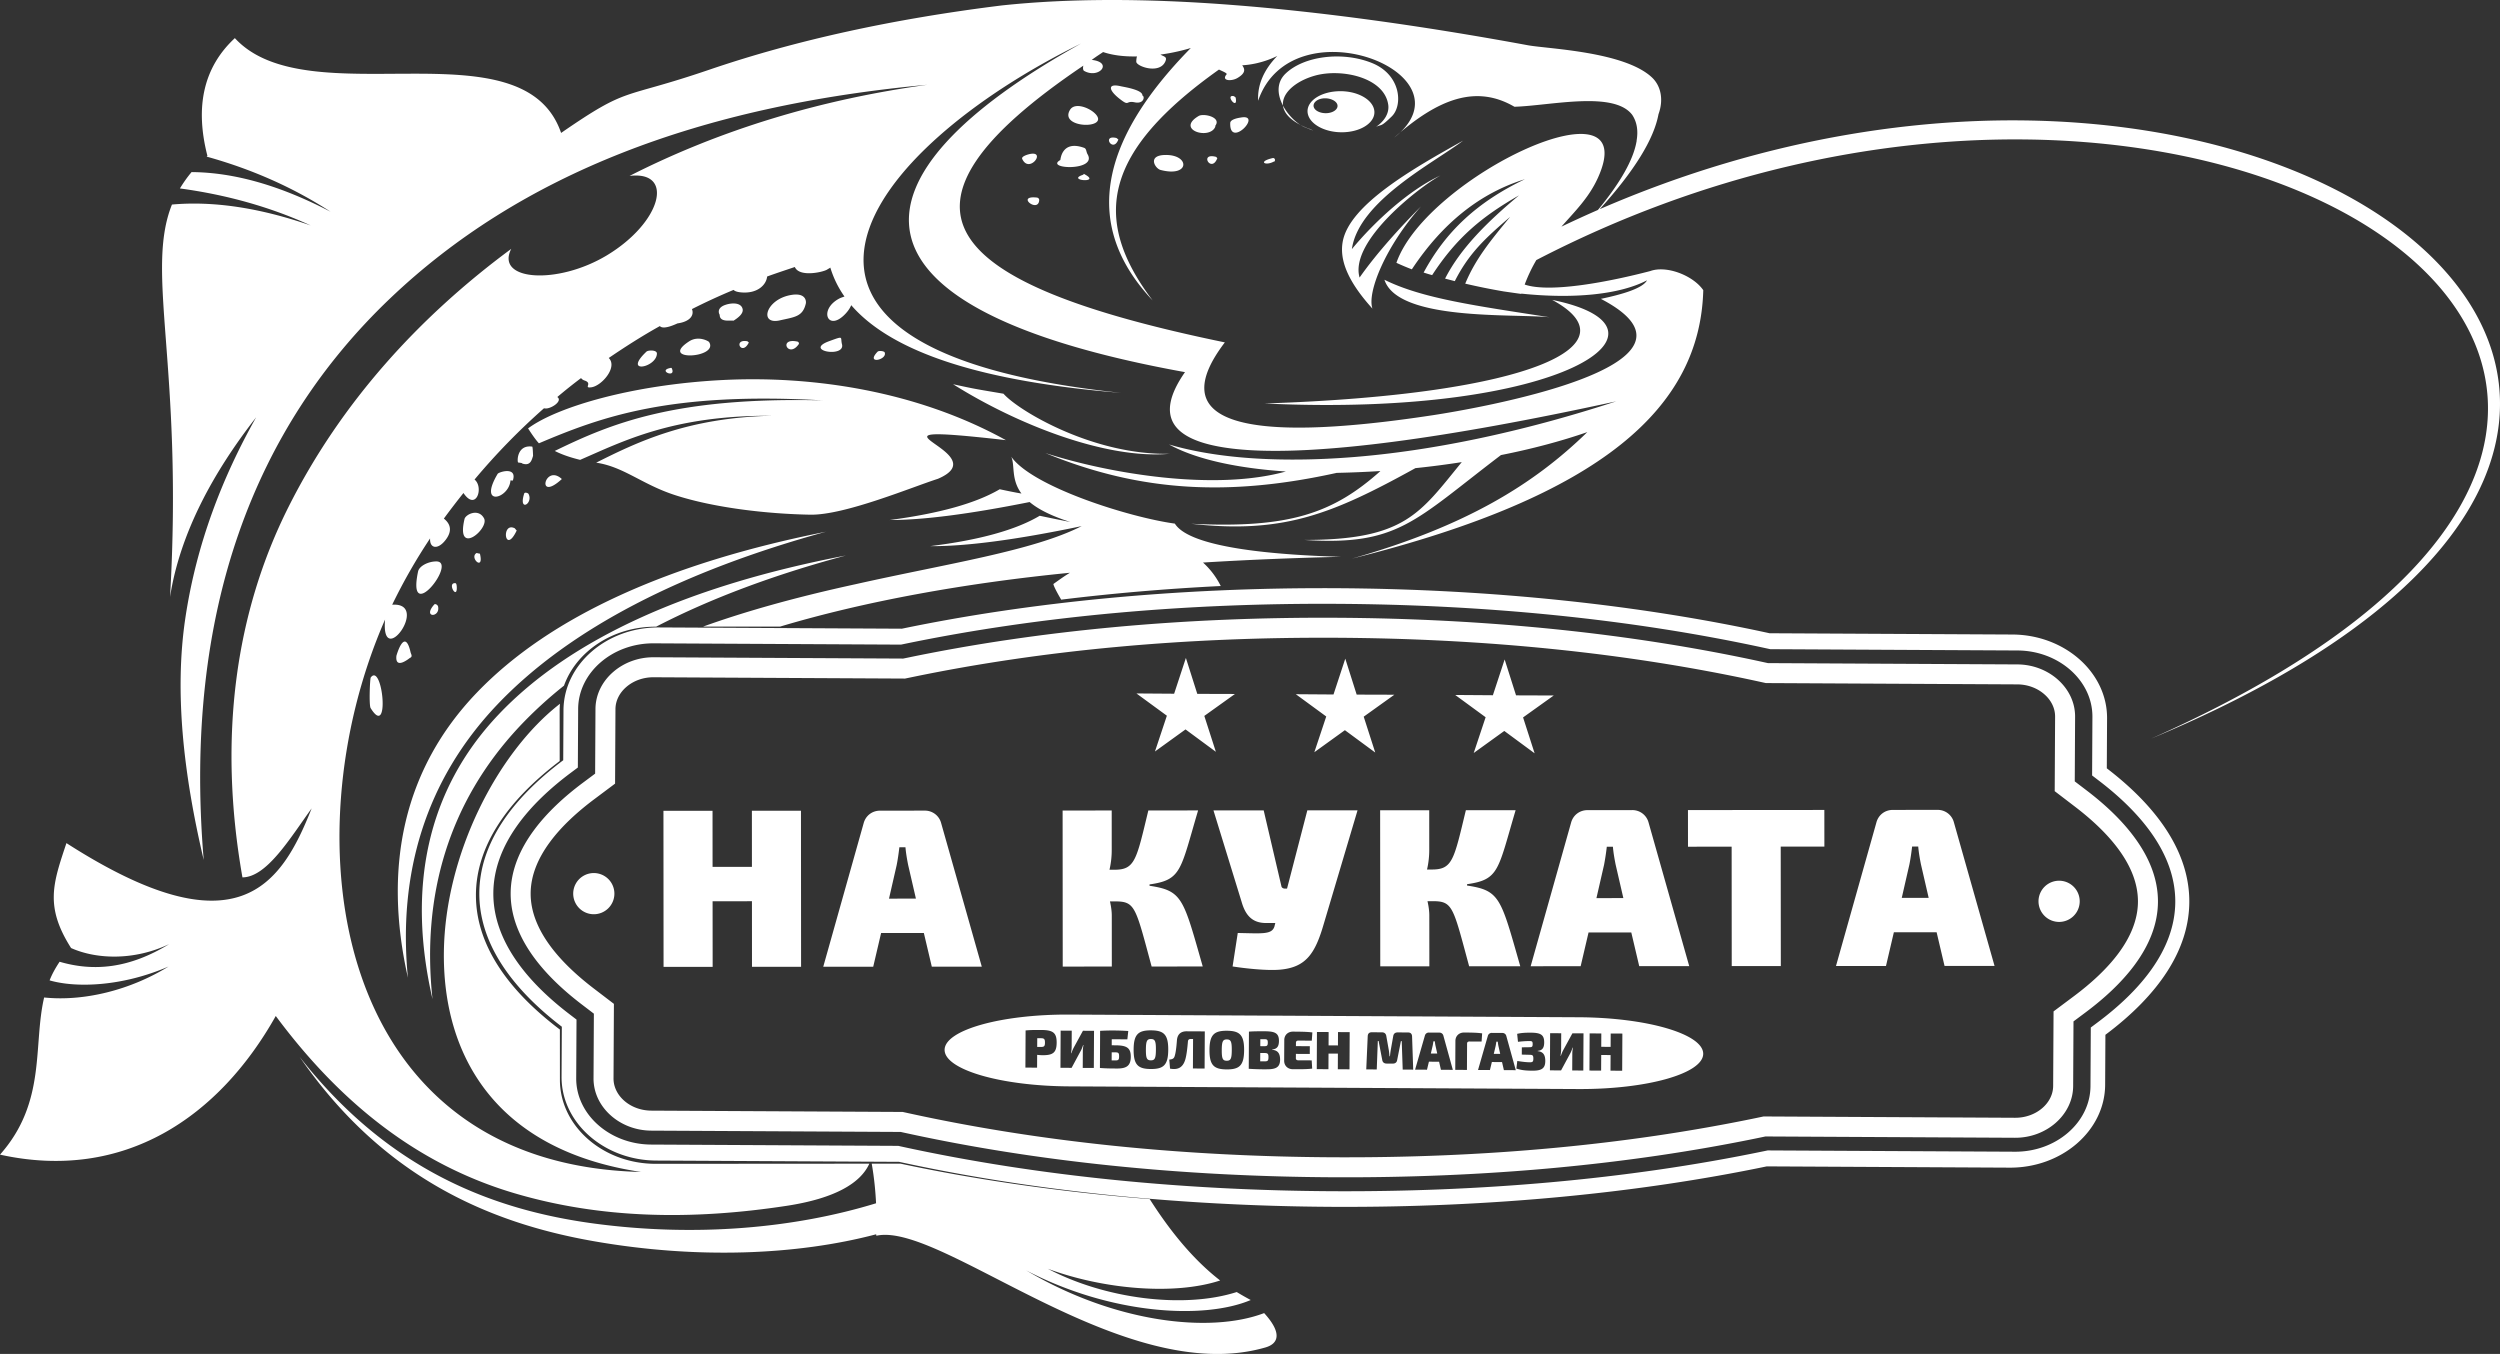 <svg xmlns="http://www.w3.org/2000/svg" viewBox="0 0 220 119.149" style="enable-background:new 0 0 220 119.149" xml:space="preserve"><rect x="0" y="0" width="220" height="119.149" fill="#333333" stroke="none"/><path d="M117.556 53.137c-12.681-.067-25.713.978-38.062 3.547l-.21.043-21.752-.114c-3.64-.019-6.638 2.581-6.654 5.77l-.027 5.16-.629.47c-3.572 2.672-6.785 6.272-6.808 10.583-.022 4.306 3.153 7.943 6.697 10.651l.623.476-.027 5.16c-.017 3.19 2.953 5.82 6.594 5.839l21.75.114.211.047c12.321 2.696 25.34 3.878 38.023 3.944 12.681.067 25.713-.976 38.06-3.546l.211-.044 21.753.114c3.639.02 6.637-2.58 6.654-5.77l.027-5.16.627-.47c3.572-2.67 6.786-6.273 6.808-10.58.023-4.31-3.152-7.944-6.697-10.654l-.622-.476.027-5.16c.017-3.189-2.954-5.82-6.593-5.839l-21.754-.114-.21-.045c-12.32-2.699-25.339-3.88-38.02-3.946zm.007-1.375c13.937.073 26.98 1.515 38.16 3.964l21.375.112c4.6.024 8.346 3.341 8.324 7.374l-.023 4.4c4.674 3.577 7.282 7.567 7.26 11.766-.022 4.197-2.672 8.159-7.383 11.684l-.023 4.405c-.02 4.029-3.801 7.31-8.4 7.286l-21.376-.112c-11.205 2.33-24.261 3.634-38.199 3.561-13.938-.073-26.981-1.513-38.161-3.961l-21.374-.112c-4.6-.024-8.346-3.345-8.325-7.374l.023-4.405c-4.673-3.574-7.283-7.563-7.26-11.76.021-4.2 2.673-8.162 7.383-11.689l.023-4.401c.021-4.032 3.801-7.31 8.402-7.286l21.374.112c11.207-2.332 24.262-3.637 38.2-3.564zm-19.572 3.431c6.528-.607 13.08-.864 19.559-.83 6.474.034 13.027.36 19.549 1.035 6.108.634 12.167 1.575 18.086 2.87l.393.086 21.955.115c1.375.007 2.633.516 3.548 1.328.948.84 1.535 2 1.528 3.277l-.03 5.688 1.104.842c1.542 1.181 3.077 2.594 4.236 4.205 1.202 1.665 1.992 3.53 1.981 5.555-.01 2.02-.82 3.876-2.039 5.532-1.177 1.596-2.726 2.993-4.28 4.158l-1.113.83-.03 5.688c-.006 1.277-.605 2.431-1.562 3.262-.924.802-2.187 1.298-3.562 1.29l-21.954-.115-.394.082c-5.93 1.234-11.997 2.11-18.111 2.68-6.53.607-13.086.863-19.563.829-6.479-.034-13.028-.359-19.55-1.035-6.109-.633-12.17-1.572-18.087-2.868l-.393-.086-21.955-.115c-1.375-.008-2.633-.517-3.548-1.328-.95-.84-1.535-2-1.528-3.278l.03-5.687-1.104-.843c-1.542-1.18-3.077-2.594-4.237-4.202-1.2-1.669-1.992-3.533-1.981-5.554.01-2.024.822-3.881 2.039-5.534 1.177-1.598 2.727-2.995 4.281-4.16l1.113-.83.03-5.688c.006-1.277.604-2.432 1.561-3.26.924-.803 2.188-1.3 3.563-1.292l21.954.115.396-.081c5.93-1.233 12-2.11 18.115-2.68zm19.55.93c-6.459-.033-12.956.22-19.389.82-6.04.56-12.043 1.43-17.923 2.65l-.588.122-22.125-.116c-.94-.004-1.791.325-2.405.86-.582.503-.946 1.192-.95 1.942l-.034 6.559-1.816 1.36c-1.443 1.08-2.87 2.358-3.921 3.788-1.011 1.371-1.683 2.888-1.692 4.505-.008 1.615.648 3.139 1.645 4.521 1.036 1.439 2.449 2.733 3.88 3.83l1.802 1.376-.034 6.56c-.004.749.352 1.443.93 1.955.608.539 1.455.876 2.396.881l22.124.116.587.129c5.867 1.283 11.861 2.214 17.894 2.84 6.427.666 12.921.987 19.38 1.02 6.456.035 12.956-.218 19.39-.817 6.039-.561 12.04-1.43 17.92-2.652l.585-.123 22.127.116c.94.005 1.79-.324 2.405-.856.583-.506.946-1.196.95-1.945l.035-6.56 1.815-1.357c1.443-1.08 2.869-2.361 3.922-3.789 1.01-1.372 1.682-2.89 1.69-4.503.008-1.618-.646-3.141-1.642-4.523-1.038-1.441-2.45-2.735-3.882-3.83l-1.802-1.378.035-6.559c.004-.749-.353-1.443-.93-1.952-.61-.542-1.457-.88-2.396-.885l-22.127-.116-.584-.128c-5.869-1.282-11.862-2.214-17.895-2.838-6.426-.668-12.923-.988-19.378-1.022zm-3.509 4.968 2.677 1.96-1.048 3.145 2.69-1.94 2.67 1.968-1.014-3.156 2.697-1.932-3.316-.01-1.003-3.163-1.036 3.152-3.317-.024zm14.027.067 2.676 1.959-1.048 3.147 2.69-1.94 2.67 1.968-1.016-3.158 2.698-1.93-3.317-.012-1.003-3.16-1.035 3.15-3.315-.024zm-23.7-3.26-1.035 3.15-3.318-.024 2.678 1.959-1.048 3.148 2.69-1.942 2.67 1.97L105.98 63l2.697-1.93-3.316-.01-1.003-3.162zm76.893 19.606a1.813 1.813 0 1 0-.017 3.625 1.813 1.813 0 0 0 .017-3.625zm-129.03-.675a1.812 1.812 0 1 1-.018 3.623 1.812 1.812 0 0 1 .019-3.623zm90.547 14.126-.017 3.27-1.028-.005.007-1.375-.824-.004-.008 1.374-1.028-.005.017-3.27 1.028.006-.006 1.175.825.004.006-1.175 1.028.005zm-3.438 3.252-.976-.005.008-1.502c0-.17.025-.336.055-.507h-.033c-.053.175-.116.34-.202.501l-.809 1.503-.98-.006.016-3.27.977.006-.008 1.45c0 .161-.025.35-.055.53h.033c.058-.174.13-.349.211-.5l.804-1.475.976.005-.017 3.27zm-3.442-2.473c-.002.47-.16.706-.572.741v.029c.497.045.67.35.668.87-.003.673-.355.852-1.146.847-.616-.003-.99-.052-1.397-.187l.08-.668c.473.078.828.114 1.117.115.237.001.294-.065.296-.32 0-.27-.055-.332-.297-.338l-.72-.018.003-.64.71-.01c.195-.004.243-.056.244-.279 0-.209-.046-.26-.245-.262-.35-.002-.635.02-1.048.066l-.072-.702c.346-.079.673-.105 1.195-.103.881.005 1.188.187 1.184.86zm-3.872 1.008-.157-.702a3.361 3.361 0 0 1-.055-.375h-.128a5.2 5.2 0 0 1-.059.374l-.165.7.564.003zm.162.721-.895-.004-.17.705-1.047-.006.864-3a.35.35 0 0 1 .347-.263l.934.005a.35.35 0 0 1 .344.267l.833 3.009-1.047-.006-.163-.707zm-1.75-2.525-.05.72-1.076-.006c-.123 0-.2.07-.2.17l-.012 2.331-1.028-.005.013-2.545c.002-.44.321-.742.767-.74.535.003 1.142.007 1.587.075zm-3.951 1.775-.157-.702a3.335 3.335 0 0 1-.055-.375h-.128a5.095 5.095 0 0 1-.06.374l-.164.7.564.003zm.162.721-.895-.005-.17.706-1.047-.006.864-3a.35.35 0 0 1 .347-.263l.933.005a.35.35 0 0 1 .345.267l.832 3.009-1.047-.006-.162-.707zm-2.377-2.22.099 2.915-.924-.005-.086-2.503h-.072l-.33 1.666c-.035.209-.173.312-.39.31l-.532-.002c-.218-.001-.355-.106-.391-.315l-.319-1.67h-.07l-.094 2.502-.924-.005.129-2.914c.01-.232.125-.354.362-.353l.886.005c.213 0 .35.106.387.32l.23 1.299c.023.161.036.327.05.488h.042c.02-.16.035-.326.06-.487l.23-1.298c.038-.213.176-.316.394-.315l.905.005c.237 0 .35.124.358.357zm-5.49-.384-.017 3.27-1.028-.006.007-1.374-.825-.004-.007 1.374-1.028-.006.017-3.27 1.028.006-.006 1.175.825.004.006-1.175 1.028.006zm-3.344 2.484.043.725c-.474.06-1.137.056-1.701.053-.45-.003-.766-.307-.764-.748l.01-1.82c.002-.44.321-.742.771-.74.564.004 1.228.007 1.701.071l-.051.725-1.199-.007c-.118 0-.194.07-.195.17l-.002.318 1.223.006-.004.683-1.222-.007-.002.393c-.001.1.074.171.193.172l1.199.006zm-3.804-.276c.002-.303-.06-.37-.348-.371l-.375-.002-.004.734.38.002c.284.002.346-.064.347-.363zm-.36-1.59h-.356l-.004.615.365.002c.237.001.294-.055.296-.311.001-.251-.056-.304-.302-.305zm1.383 1.804c-.004.673-.37.851-1.19.847a20.659 20.659 0 0 1-1.568-.046l.017-3.27c.423-.03.787-.033 1.413-.03.91.004 1.231.186 1.228.86-.003.468-.17.704-.602.74v.028c.521.046.704.35.702.871zm-5.133-.847c-.004.759.085.94.436.94.35.003.442-.177.446-.935.004-.758-.086-.939-.436-.94-.35-.002-.442.177-.446.935zm1.967.01c-.007 1.346-.412 1.7-1.535 1.694-1.118-.006-1.519-.364-1.512-1.71.007-1.345.412-1.698 1.53-1.692 1.123.006 1.524.363 1.517 1.709zm-3.477 1.617-1.028-.005.013-2.597h-.198c-.157-.002-.243.074-.253.216-.046.554-.12 1.222-.236 1.6-.227.758-.71.911-1.34.794l-.067-.796c.222-.023.388-.05.466-.277.096-.275.16-.767.206-1.397.036-.54.331-.818.866-.815l1.588.008-.017 3.27zm-5.166-1.662c-.004.759.085.94.436.941.35.002.441-.178.445-.936.004-.758-.085-.938-.436-.94-.35-.002-.441.177-.445.935zm1.966.01c-.007 1.346-.412 1.7-1.535 1.694-1.118-.006-1.518-.363-1.511-1.71.006-1.345.411-1.698 1.53-1.692 1.123.005 1.523.363 1.516 1.709zm-4.324.585c.001-.29-.05-.356-.325-.357l-.327-.002-.004.71.327.002c.275.002.327-.064.329-.353zm1.028.038c-.004.8-.39 1.031-1.224 1.027-.62-.003-1.018-.01-1.464-.046h-.028l.017-3.27a18.27 18.27 0 0 1 1.218-.031c.45.002.853.019 1.26.045l-.08.734-1.374-.008-.002.531.327.002c1.014.005 1.354.234 1.35 1.016zm-3.252.978-.976-.005.008-1.502c0-.17.026-.336.055-.506h-.033c-.053.174-.116.34-.202.5l-.808 1.503-.981-.005.017-3.27.976.005-.007 1.45c-.001.161-.026.351-.055.53l.033.001c.057-.175.13-.35.21-.501l.805-1.474.976.005-.018 3.27zm-4.3-2.226c.002-.313-.07-.389-.349-.39l-.331-.002-.004.768.331.001c.28.002.351-.073.353-.377zm1.028.006c-.004.862-.323 1.102-1.219 1.098-.166-.001-.336-.012-.497-.032l-.006 1.128-1.028-.005.017-3.27c.436-.04.73-.044 1.384-.04 1.038.005 1.354.249 1.35 1.12zm1.133-2.477 44.801.235c6.04.031 10.973 1.48 10.963 3.218-.009 1.737-4.955 3.132-10.996 3.1l-44.8-.235c-6.04-.032-10.97-1.478-10.961-3.215.009-1.737 4.954-3.135 10.993-3.103zm-25.494-61.09c-1.867.42-1.236-1.879 1.021-2.24 1.315-.213 1.3.602 1.27.743-.266 1.176-.974 1.2-2.291 1.496zm-3.273-.995c-.125-.581-.933-.565-1.502-.375-.882.294-.53.871-.516.875-.014.709.992.464 1.218.523.347-.221.889-.602.8-1.023zm.547 2.943c-.05-.044-.09-.069-.123-.108-1.308-.247-.508 1.368.123.108zm4.392.144c.05-.073-.023-.202-.096-.22-1.754-.395-.82 1.529.096.22zm3.803.004c-.162-.63.225-.76-1.133-.264-2.291.84 1.448 1.49 1.134.264zm3.757.72c-.047-.116-.513-.175-.625-.059-1.1 1.156.893.722.625.058zm-15.455-.916c-.04-.06-.924-.59-1.753-.053-2.757 1.794 2.668 1.484 1.753.053zm-4.587 1.022c.005-.342-.776-.306-.914-.177-2.14 2.022.891 1.414.914.177zm1.327 1.337c-.044-.108-.067-.087-.181-.062-1.076.23.529.915.18.062zm-12.62 11.02c-.053-.1-.343-.179-.386-.04-.532 1.67.817.894.385.04zm2.927-1.317c-1.51-1.398-2.298 2.117 0 0zm-6.847 3.46c-.489-.916-1.625-.346-1.718.06-.791 3.367 2.203.846 1.718-.06zm2.875 1.068a1.607 1.607 0 0 1-.164-.19c-1.223-.627-.903 2.434.164.19zm-3.237 2.04c-.104-.012-.174-.031-.288-.061-.698.398.678 1.672.288.06zm-3.83.682c-.697-.004-1.51.395-1.613.888-1.027 4.874 3.498-.875 1.614-.888zm.147 3.966c-.028-.134-.247-.276-.336-.175-1.07 1.203.549 1.172.336.175zm-2.482 4.53c.278-.116.098-.346.066-.488-.524-2.301-1.247.279-1.25.3-.135 1.281 1.155.2 1.184.189zm-3.441 1.717c-.074.099-.168 2.44-.012 2.693 1.73 2.8 1.05-4.07.012-2.693zm7.571-7.91c0-.044-.007-.373-.113-.386-.783-.083.134 1.492.113.386zm6.71-11.587s-.016-.813-.076-.82c-1.38-.187-1.334 1.39-1.23 1.4.531.065.198.062.484.125.634.144.72-.42.823-.705zm-1.986 2.153c.074.005.147.024.21.01.402-1.26-1.24-.753-1.34-.583-1.763 2.966 1.016 2.188 1.13.573zm38.946-8.463c5.6 3.524 13.47 6.64 19.085 6.12-6.724.16-13.327-3.786-14.647-5.284-2.492-.422-2.51-.413-4.438-.836zm42.908-18.376c-2.8 1.29-5.82 4.082-7.811 6.486.597-4.248 7.268-7.619 9.79-9.545-4.339 2.42-10.02 5.63-10.599 8.906-.24 1.36.179 3.188 2.62 5.879-.498-1.432 1.161-5.494 4.276-9-1.791 1.803-3.868 4.067-5.41 6.263-.925-3.25 5.441-8.093 7.134-8.989zm9.815 10.956c7.253 3.908-1.626 8.338-25.31 9.116 26.296 1.246 37.539-6.62 25.31-9.116zm-14.762-1.773c1.186 3.655 11.363 2.97 14.548 3.303-6.379-.996-11.205-1.638-14.548-3.303zm-4.29-14.952c.314-.302.165-.698-.33-.9-.496-.203-1.131-.13-1.446.175-.313.304-.184.709.312.91.497.202 1.149.12 1.464-.185zm4.624-.463c.107.718-.291 1.422-1.07 1.96.536-.247.383.05 1.379-.916.995-.965.835-3.667-1.75-4.706-2.585-1.04-5.975-.62-7.595.939-1.62 1.56.352 4.174 1.716 4.727 1.364.553.281.088.42.138a1.447 1.447 0 0 1-.197-.065c-3.736-1.506-2.067-3.875.666-4.63 2.333-.645 6.078.16 6.431 2.553zm-1.668 1.627c.87-.833.444-1.952-.92-2.505-1.363-.552-3.189-.319-4.058.507-.87.828-.451 1.95.92 2.505 1.37.555 3.187.33 4.058-.507zm-11.76-2.255a1.32 1.32 0 0 1-.139-.11c-.878-.198.393 1.36.139.11zm-1.8 2.602c.01-.042.022-.084.014-.115.558-.744-1.025-1.115-1.469-.854-2.051 1.212.942 2.126 1.455.969zm.188 2.745c-.036-.038-.057-.073-.105-.116-1.539-.412-.414 1.478.105.117zm4.908-.018c-1.408.316-.677.727.068.313.076.063.21-.273-.068-.313zm-9.446-.266c-1.673.007-.93 1.195-.463 1.317 2.58.68 2.614-1.327.463-1.317zm-3.946-6.045c-1.162-.277-1.13.294-.155 1.073.955.76.522.163 1.374.34.823.17.9-.54.67-.597.056-.505-1.646-.759-1.889-.816zm-2.195 2.484c-.501-.577-1.854-1.114-2.283-.411-1 1.638 3.423 1.726 2.283.412zm-.738 3.501c-.138-.24-.085-.49-.31-.57-1.99-.715-2.07 1.065-2.089 1.075-1.438.799 3.28 1.014 2.4-.505zm-5.045-.031c-.117.02-.82.195-.707.44.609 1.32 2.127-.702.707-.44zm4.866 1.837c-.262-.15-.048-.064-.277.017-1.377.483 1.58.726.277-.017zm-4.078 2.235c.007-.119-.08-.22-.213-.234-1.883-.196.133 1.398.213.234zm6.967-5.342a4.076 4.076 0 0 0-.164-.132c-1.343-.332-.304 1.36.164.132zm10.79-1.936c-.142.024-.934.13-.947.48-.08 2.307 2.893-.818.948-.48zM82.536 42.135c5.528-2.363-8.78-5.071 5.98-3.403-7.87-4.347-17.038-5.688-24.917-5.29-7.93.402-14.583 2.365-17.127 4.256 0 0 .547.881.954 1.313 5.573-2.368 11.6-4.543 24.994-3.776-13.02-.328-18.673 2.047-23.6 4.448.577.296 1.33.567 2.233.784 3.769-1.632 8.166-3.918 16.8-3.88-7.382.182-11.804 2.328-15.39 4.128 2.392.35 4.004 1.88 6.836 2.82 3.461 1.147 8.213 1.692 12.01 1.757 3.022.053 8.97-2.436 11.227-3.157zm-9.816 4.65C58.951 49.52 48.411 54.218 41.94 60.975c-6.397 6.68-8.252 15.25-6.043 25.067-.895-9.138 1.54-17.39 7.861-24.034 6.413-6.74 16.345-11.761 28.961-15.225zm1.708 2.1c-13.724 2.63-24.22 7.28-30.604 14.047-6.264 6.64-8.014 15.22-5.763 24.99-.98-9.102 1.418-17.323 7.628-23.962a36.88 36.88 0 0 1 3.944-3.624c1.073-2.996 4.276-5.186 8.037-5.188h.07c4.82-2.499 10.418-4.578 16.688-6.262zm4.812 53.517-2.529.001c.232 1.307.332 2.496.383 3.485-7.207 2.21-15.857 2.975-24.754 1.792-9.037-1.203-18.221-4.758-25.973-14.678 7.326 10.624 16.7 14.61 25.862 16.22 9.079 1.596 17.9 1.237 24.874-.605.007.09.014.124.03.126 5.695-1.253 21.718 13.45 34.226 9.832 1.016-.293 1.615-1.123-.114-3.023-4.778 1.818-13.186.843-20.945-3.76 7.4 3.872 15.613 4.366 19.764 2.61a26.126 26.126 0 0 1-1.233-.703c-4.68 1.5-11.629.591-16.623-2.048 4.917 1.82 11.156 2.351 15.166 1.031-2.455-1.901-4.484-4.47-6.2-7.161-7.836-.626-15.216-1.69-21.934-3.12zm-.96-56.639c2.937.004 7.03-.524 12.328-1.584.738.62 1.863 1.209 3.579 1.756-.9-.174-1.782-.356-2.692-.548-2.086 1.24-5.3 2.14-9.656 2.674 3.099.03 7.555-.55 13.348-1.763-4.277 2.183-11.89 3.312-19.89 5.11-5.39 1.173-9.805 2.428-13.433 3.736l6.79-.005c7.496-2.24 16.327-3.83 25.502-4.736-.486.289-.952.627-1.457.988.005.134.256.647.685 1.379 4.506-.555 9.201-.96 14.042-1.2a6.961 6.961 0 0 0-1.561-2.066c4.067-.25 8.142-.412 12.14-.504-5.226-.153-13.243-.7-14.617-2.922-4.042-.555-12.553-3.249-14.397-5.887.338.752-.04 1.976.897 3.24-.642-.108-1.292-.246-1.912-.377-2.101 1.235-5.33 2.134-9.697 2.71zm67.667-35.712c.466-1.273.216-2.488-.566-3.227-2.42-2.297-9.192-2.524-10.922-2.841-9.603-1.769-18.264-2.946-25.947-3.541-7.713-.6-14.475-.59-20.36.037-9.45 1.172-18.054 3.034-25.74 5.657-7.873 2.688-6.958 1.37-13.035 5.562-3.347-9.772-22.282-1.346-28.709-8.344-2.722 2.527-3.54 5.976-2.417 10.354-.008.03-.044.05-.066.074 3.962 1.1 7.61 2.71 10.907 4.852-4.414-2.299-8.464-3.464-12.233-3.49-.393.46-.737.965-1.027 1.438 4.088.554 7.937 1.623 11.516 3.26-4.525-1.57-8.603-2.165-12.216-1.842-2.385 5.98 1.008 14.162-.168 34.531.878-5.627 3.817-10.986 7.577-15.808-2.986 5.303-5.254 11.15-6.228 17.653-.967 6.469-.193 13.628 1.614 21.3-1.84-22.01 4.583-38.12 16.345-49.36 11.51-11 27.29-17.006 47.342-18.857-9.39 1.29-18.222 3.954-26.213 8.022 3.99-.48 2.825 4.08-1.99 6.985-4.349 2.623-9.852 2.252-8.423-.565-8.053 5.948-14.967 13.48-19.608 22.728-4.622 9.209-6.227 20.189-4.045 32.58 2.135-.011 4.171-3.411 6.091-6.072-2.674 6.747-6.506 12.736-21.58 3.056-1.171 3.522-1.927 5.564.41 9.235 2.21.988 5.522 1.132 8.629-.346-3.507 2.145-6.627 2.435-9.64 1.552-.351.531-.655 1.06-.88 1.64 2.393.692 6.47.518 10.467-1.22-3.352 2.067-7.421 3.089-10.948 2.725-.99 4.235.222 9.202-3.883 13.829 10.928 2.412 19.273-3.312 24.267-12.201 6.41 8.638 13.482 13.378 21.044 15.61 7.544 2.224 15.511 2.378 23.9 1.098 4.314-.658 6.525-2.021 7.29-3.711l-18.796.013c-4.636.004-8.43-3.317-8.433-7.38l-.003-4.435c-4.732-3.574-7.385-7.578-7.388-11.807-.003-4.23 2.644-8.24 7.37-11.822l-.003-4.434c0-.204.01-.407.029-.607-5.538 4.305-10.082 13.251-10.215 21.76-.14 9.138 4.523 17.528 17.358 19.442-27.233-.663-30.996-29.308-22.535-48.613-.394 4.522 4.021-1.538.626-1.305a49.393 49.393 0 0 1 3.336-5.835c-.049.891.679 1.03 1.366.132.575-.749.477-1.375-.154-1.878a70.593 70.593 0 0 1 1.725-2.251c1.11 1.65 1.816-.493.976-1.186a58.02 58.02 0 0 1 6.112-6.272c.476.167 1.715-.622 1.169-.987a45.83 45.83 0 0 1 2.09-1.667.62.62 0 0 0 .31.213c.744.242-.133.693.593.598.912-.119 2.346-1.779 1.534-2.581 1.44-.978 2.937-1.938 4.5-2.808.329.38 1.52-.231 1.553-.235 1.12-.158 1.483-.73 1.269-1.26a54.51 54.51 0 0 1 3.664-1.688c.097.099.273.175.586.211 1.433.164 2.284-.596 2.367-1.389.805-.295 1.62-.56 2.438-.837.387.916 2.458.462 2.835.23.093-.06.193-.11.288-.176a8.886 8.886 0 0 0 1.245 2.544c-.138.052-.304.095-.476.187-1.74.94-1.053 2.747.306 1.577.363-.31.635-.68.764-1.002 3.63 4.198 11.605 6.735 23.754 7.716C62.24 30.75 76.296 13.062 95.14 3.828c-21.066 11.711-22.078 23.275 9.139 28.92-2.876 4.117-1.075 6.38 5.368 6.843 6.422.462 17.353-.95 32.579-4.273-8.528 2.787-16.345 4.353-23.014 4.896-6.716.543-12.279.098-16.336-1.1 2.437 1.34 6.08 2.092 10.281 2.378-6.246 1.733-15.442.215-21.162-1.622 8.528 3.511 16.388 3.782 25.637 1.743a92.507 92.507 0 0 0 3.847-.162c-4.158 3.712-8.007 5.07-16.665 4.64 8.12.914 12.43-.86 19.743-4.895a76.67 76.67 0 0 0 4.08-.53c-3.665 4.46-4.953 6.853-13.857 6.849 8.25.532 9.668-1.664 17.304-7.469 2.728-.539 5.327-1.232 7.601-2.022-4.721 4.604-10.68 8.28-20.717 11.136 22.078-5.507 30.647-13.337 30.92-23.625-.898-1.3-3.237-2.2-4.666-1.682-3.443.902-8.788 1.966-11.05 1.188.304-.807.65-1.516 1.024-2.154 59.073-30.628 122.465 11.725 54.096 42.115 67.538-28.18 11.085-72.462-48.516-46.595 3.041-3.36 4.763-6.148 5.171-8.356zm-5.362 5.667c4.276-9.28-15.06-.205-17.7 7.41.435.201.887.393 1.358.573 2.697-4.072 6.012-6.713 9.951-7.932-4.238 2.03-6.98 4.627-8.914 8.216.24.077.494.158.75.224 2.173-3.335 4.431-5.181 7.645-7.018-2.737 2.285-5.142 4.642-6.507 7.327l.855.222c1.247-2.465 2.701-3.793 4.874-5.66-1.706 2.062-3.06 3.712-3.956 5.881a55.95 55.95 0 0 0 3.384.684c.527.077 1.042.15 1.542.22l.006-.027c4.548.479 8.635.099 11.064-1.17-.388.73-2.29 1.26-4.06 1.632 11.345 5.914-11.586 9.747-14.683 10.222-17.443 2.672-23.662.503-18.407-6.392C82.673 24.95 76.77 18.297 95.335 5.777c-.054.207-.027.409.064.46 1.29.735 2.599-.75.675-.966.304-.232.65-.454 1-.69.924.313 1.965.406 2.976.384a2.047 2.047 0 0 0-.058.459c-.015.413 2.065 1.155 2.565-.032.17-.402-.11-.398-.442-.588 1.546-.209 2.678-.582 2.678-.582-8.22 8.364-9.462 15.75-3.359 22.219-5.56-7.335-4.138-13.237 5.836-20.32.295.151.644.272.687.4-.535.604.409.654.931.347.77-.455.661-.792.427-1.122 1.744-.095 3.09-.828 3.09-.828-1.204 1.243-1.756 2.552-1.69 3.948 2.992-8.681 19.165-2.422 11.975 3.245 3.87-3.43 7.208-4.684 10.58-2.716 3.143-.092 8.741-1.428 10.363.71.417.627.54 1.385.389 2.264a.198.198 0 0 1-.011.1c-.277 1.58-1.406 3.593-3.395 6.008-1.07.466-2.141.959-3.213 1.469 1.216-1.367 2.408-2.551 3.181-4.228zm-70.1 55.625.01 13.734-4.32.003-.004-5.772-3.463.002.005 5.772-4.32.004-.01-13.734 4.32-.003.003 4.936 3.463-.003-.003-4.936 4.319-.003zm7.747 7.737.674-2.946c.1-.498.179-1.075.238-1.573h.537c.04.497.14 1.075.24 1.572l.68 2.945-2.37.002zm3.766 5.988 4.399-.003-3.572-12.616a1.472 1.472 0 0 0-1.454-1.114l-3.921.003c-.697 0-1.274.439-1.452 1.116l-3.553 12.621 4.398-.003.694-2.966 3.762-.003.7 2.965zm19.16-7.12v-.119c2.827-.4 2.707-1.216 4.275-6.512l-4.379.003c-1.051 4.36-1.17 5.216-2.982 5.217h-.437a7.618 7.618 0 0 0 .197-1.751l-.002-3.463-4.32.003.01 13.733 4.32-.003-.003-4.478c0-.378-.06-.816-.16-1.254h.457c1.772-.001 1.792.476 3.21 5.73l4.497-.004c-1.716-6.01-1.776-6.666-4.682-7.102zm13.887-6.638-1.786 6.888h-.179c-.16 0-.298-.08-.318-.218l-1.558-6.667-4.419.003 2.474 8.04c.32 1.114.878 1.87 2.151 1.869l.816-.001-.079.319c-.238.716-1.094.597-3.224.56l-.455 2.945c1.015.159 3.045.396 4.24.276 2.209-.22 3.024-1.396 3.778-4.004l2.978-10.013-4.419.003zm14.056 6.618v-.12c2.826-.4 2.706-1.216 4.274-6.512l-4.379.004c-1.051 4.36-1.17 5.215-2.981 5.217h-.438c.139-.577.198-1.194.197-1.752l-.002-3.463-4.32.003.011 13.734 4.32-.003-.004-4.479c0-.378-.06-.816-.16-1.253h.458c1.771-.002 1.791.476 3.208 5.73l4.499-.004c-1.717-6.01-1.777-6.667-4.683-7.102zm11.385 1.106.675-2.947a21.3 21.3 0 0 0 .237-1.572h.538c.04.497.14 1.074.24 1.572l.679 2.945-2.369.002zm3.766 5.988 4.4-.003-3.573-12.617a1.472 1.472 0 0 0-1.454-1.113l-3.92.003c-.698 0-1.274.439-1.453 1.115l-3.554 12.622 4.4-.003.694-2.967 3.762-.002.698 2.965zm16.29-13.746-12.002.01.003 3.224 3.841-.003.008 10.509 4.32-.003-.009-10.51 3.842-.002-.003-3.225zm6.812 7.738.674-2.947c.1-.497.179-1.074.238-1.572h.538c.04.497.14 1.074.24 1.572l.679 2.945-2.37.002zm3.766 5.988 4.399-.003-3.572-12.616a1.472 1.472 0 0 0-1.454-1.114l-3.921.003c-.697 0-1.274.439-1.452 1.116l-3.554 12.621 4.4-.003.694-2.966 3.762-.003.698 2.965z" style="fill-rule:evenodd;clip-rule:evenodd;fill:#fff"/></svg>